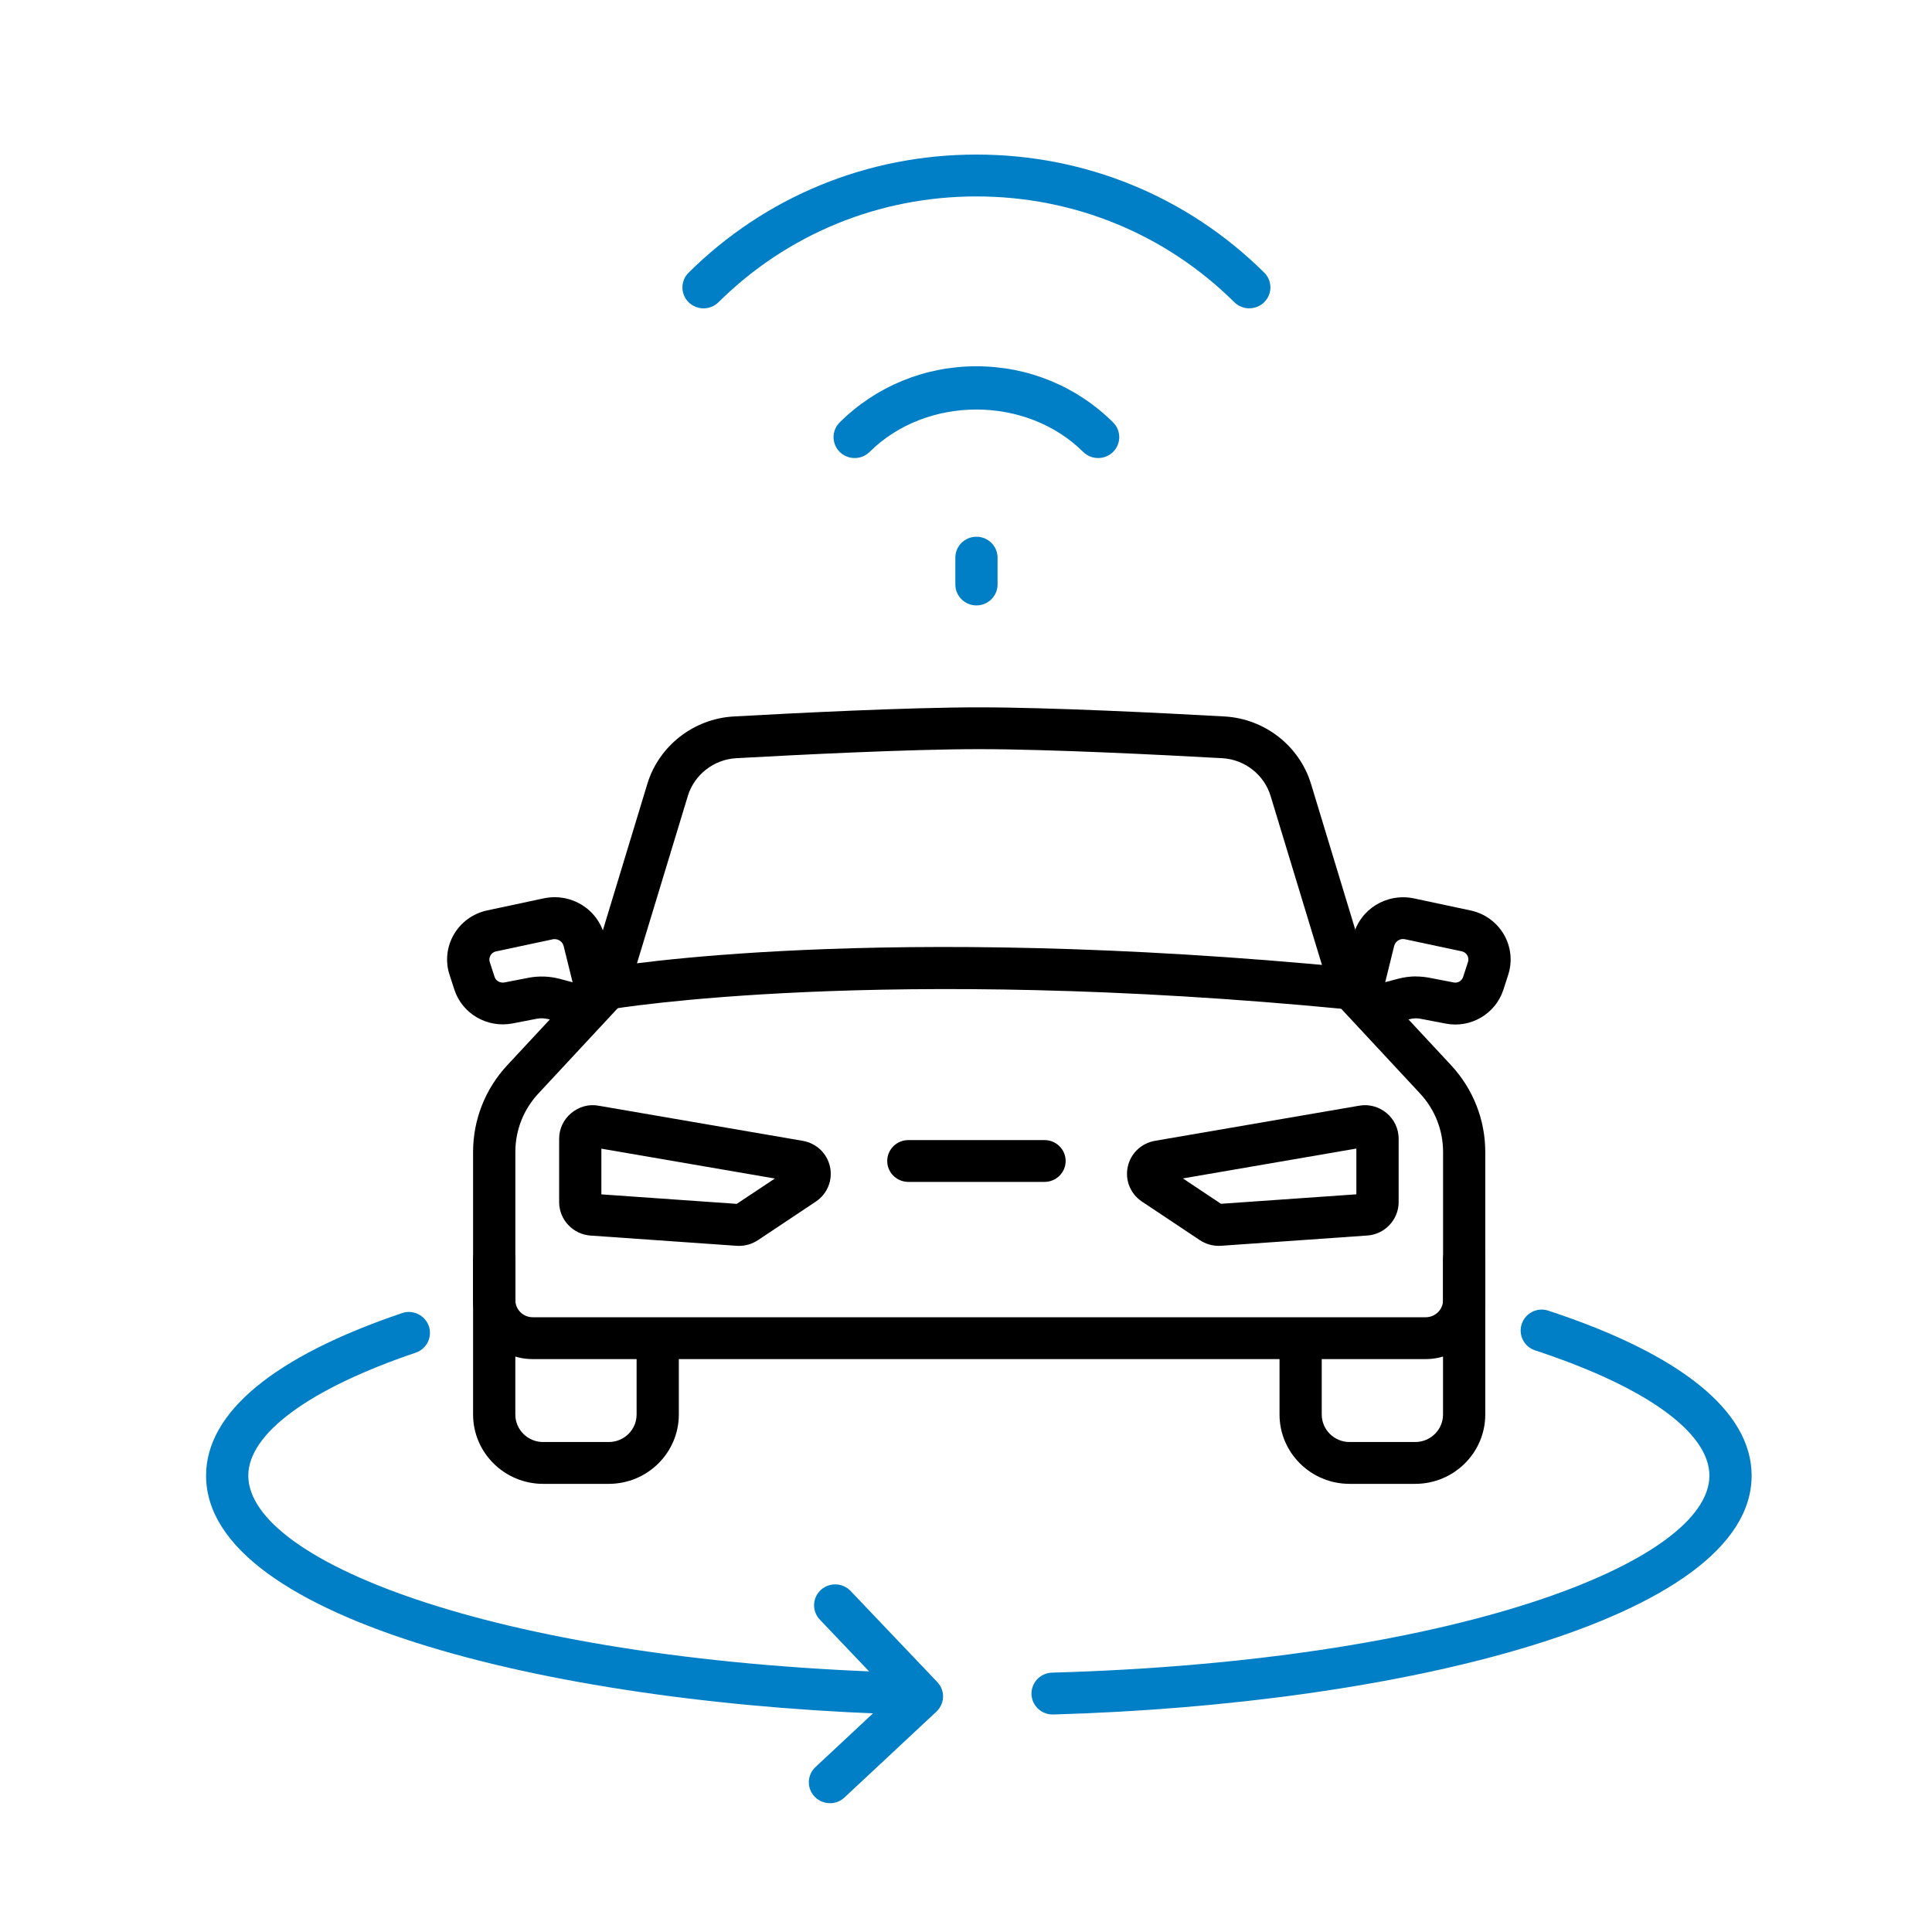 <svg width="75" height="75" viewBox="0 0 75 75" fill="none" xmlns="http://www.w3.org/2000/svg">
<g clip-path="url(#clip0_19884_9975)">
<path d="M35.473 66.565H35.452C21.809 66.224 8 62.925 8 57.284C8 54.842 10.629 52.66 15.606 50.975C16.031 50.827 16.5 51.056 16.647 51.48C16.793 51.905 16.565 52.366 16.136 52.511C12.006 53.91 9.639 55.65 9.639 57.284C9.639 60.656 19.524 64.544 35.493 64.942C35.945 64.953 36.303 65.325 36.291 65.775C36.28 66.214 35.916 66.565 35.471 66.565H35.473Z" fill="#007EC6"/>
<path d="M40.863 66.556C40.42 66.556 40.056 66.207 40.043 65.768C40.03 65.32 40.386 64.945 40.84 64.932C56.603 64.486 66.359 60.615 66.359 57.284C66.359 55.608 63.894 53.836 59.594 52.422C59.164 52.28 58.931 51.821 59.074 51.395C59.217 50.968 59.681 50.736 60.11 50.881C65.27 52.579 67.998 54.794 67.998 57.284C67.998 62.865 54.359 66.174 40.886 66.556H40.861H40.863Z" fill="#007EC6"/>
<path d="M32.219 69.999C32.001 69.999 31.783 69.913 31.622 69.744C31.312 69.418 31.327 68.903 31.657 68.597L34.63 65.82L31.826 62.874C31.516 62.549 31.53 62.033 31.86 61.726C32.188 61.421 32.709 61.434 33.019 61.76L36.386 65.298C36.535 65.455 36.616 65.663 36.609 65.877C36.602 66.093 36.509 66.296 36.352 66.445L32.78 69.78C32.622 69.928 32.419 70.001 32.217 70.001L32.219 69.999Z" fill="#007EC6"/>
<path d="M28.689 48.365C28.658 48.365 28.627 48.365 28.596 48.362L22.927 47.965C22.244 47.919 21.706 47.348 21.706 46.667V44.205C21.706 43.82 21.877 43.458 22.175 43.211C22.472 42.962 22.862 42.85 23.245 42.925L31.162 44.287C31.694 44.38 32.109 44.776 32.221 45.297C32.332 45.818 32.117 46.347 31.67 46.646L29.424 48.143C29.204 48.288 28.947 48.365 28.689 48.365ZM23.345 46.365L28.601 46.734L30.08 45.75L23.345 44.591V46.367V46.365ZM30.753 45.299C30.753 45.299 30.753 45.299 30.752 45.299H30.753Z" fill="black"/>
<path d="M47.308 48.364C47.053 48.364 46.795 48.286 46.579 48.144L44.33 46.645C43.884 46.346 43.667 45.817 43.779 45.296C43.89 44.775 44.307 44.379 44.838 44.286L52.757 42.924C53.136 42.853 53.529 42.96 53.826 43.208C54.124 43.455 54.295 43.819 54.295 44.203V46.666C54.295 47.346 53.759 47.918 53.074 47.963L47.403 48.361C47.372 48.361 47.343 48.364 47.312 48.364H47.308ZM45.92 45.747L47.398 46.731L52.654 46.363V44.587L45.92 45.746V45.747Z" fill="black"/>
<path d="M40.549 45.881H35.262C34.81 45.881 34.442 45.518 34.442 45.07C34.442 44.621 34.81 44.258 35.262 44.258H40.549C41.001 44.258 41.368 44.621 41.368 45.07C41.368 45.518 41.001 45.881 40.549 45.881Z" fill="black"/>
<path d="M55.346 52.76H20.675C19.401 52.76 18.365 51.734 18.365 50.472V44.718C18.365 43.467 18.837 42.27 19.693 41.351L22.84 37.968L25.129 30.432C25.578 28.953 26.929 27.899 28.486 27.813C30.853 27.681 35.239 27.459 38.012 27.459C40.786 27.459 45.169 27.681 47.537 27.813C49.094 27.901 50.443 28.953 50.894 30.432L53.182 37.968L56.33 41.351C57.185 42.272 57.658 43.468 57.658 44.718V50.472C57.658 51.734 56.622 52.76 55.346 52.76ZM38.012 29.082C35.279 29.082 30.929 29.303 28.58 29.433C27.708 29.482 26.952 30.073 26.701 30.901L24.357 38.614C24.321 38.731 24.259 38.84 24.175 38.929L20.9 42.45C20.323 43.069 20.006 43.874 20.006 44.717V50.471C20.006 50.837 20.308 51.135 20.677 51.135H55.348C55.718 51.135 56.02 50.836 56.02 50.471V44.717C56.02 43.874 55.702 43.069 55.127 42.45L51.851 38.929C51.768 38.838 51.705 38.731 51.669 38.614L49.325 30.901C49.074 30.071 48.319 29.482 47.446 29.433C45.097 29.303 40.748 29.082 38.016 29.082H38.012Z" fill="black"/>
<path d="M23.57 39.191C23.18 39.191 22.834 38.914 22.764 38.519C22.685 38.079 22.983 37.659 23.429 37.581C23.857 37.506 34.108 35.782 52.532 37.571C52.982 37.615 53.312 38.013 53.268 38.459C53.223 38.904 52.825 39.216 52.373 39.188C34.198 37.42 23.818 39.16 23.714 39.178C23.667 39.188 23.619 39.191 23.572 39.191H23.57Z" fill="black"/>
<path d="M22.826 39.941C22.756 39.941 22.685 39.931 22.615 39.913L21.295 39.564C21.144 39.526 20.989 39.519 20.836 39.548L19.885 39.732C18.913 39.913 17.944 39.357 17.638 38.417L17.451 37.84C17.28 37.321 17.343 36.748 17.62 36.274C17.897 35.798 18.367 35.459 18.908 35.343L21.107 34.874C22.172 34.652 23.213 35.291 23.472 36.342L24.01 38.517C24.102 38.891 23.916 39.269 23.584 39.434C23.457 39.741 23.154 39.94 22.826 39.94V39.941ZM21.528 36.457C21.503 36.457 21.479 36.457 21.453 36.465L19.254 36.934C19.131 36.96 19.067 37.041 19.041 37.089C19.015 37.136 18.974 37.23 19.013 37.347L19.2 37.923C19.251 38.079 19.412 38.162 19.571 38.141L20.525 37.956C20.92 37.881 21.331 37.895 21.718 37.996L22.228 38.131L21.882 36.73C21.843 36.566 21.694 36.457 21.53 36.457H21.528Z" fill="black"/>
<path d="M53.174 39.941C52.846 39.941 52.543 39.745 52.416 39.437C52.084 39.269 51.898 38.893 51.99 38.519L52.528 36.342C52.789 35.293 53.828 34.654 54.892 34.876L57.092 35.345C57.634 35.461 58.103 35.8 58.38 36.276C58.657 36.751 58.718 37.324 58.547 37.846L58.362 38.419C58.056 39.36 57.092 39.928 56.113 39.734L55.162 39.552C55.01 39.519 54.854 39.526 54.707 39.568L53.385 39.917C53.315 39.935 53.244 39.945 53.174 39.945V39.941ZM54.969 37.907C55.138 37.907 55.308 37.923 55.474 37.954L56.428 38.138C56.59 38.175 56.749 38.078 56.8 37.92L56.987 37.345C57.025 37.227 56.987 37.131 56.959 37.086C56.931 37.04 56.869 36.957 56.746 36.931L54.546 36.462C54.356 36.417 54.166 36.537 54.12 36.727L53.774 38.128L54.284 37.993C54.507 37.935 54.738 37.904 54.971 37.904L54.969 37.907Z" fill="black"/>
<path d="M23.634 57.603H21.083C19.585 57.603 18.365 56.395 18.365 54.911V48.896C18.365 48.448 18.732 48.084 19.185 48.084C19.637 48.084 20.005 48.448 20.005 48.896V54.911C20.005 55.5 20.488 55.979 21.083 55.979H23.634C24.229 55.979 24.713 55.5 24.713 54.911V52.318C24.713 51.87 25.08 51.506 25.532 51.506C25.985 51.506 26.352 51.87 26.352 52.318V54.911C26.352 56.395 25.132 57.603 23.634 57.603Z" fill="black"/>
<path d="M54.94 57.603H52.389C50.889 57.603 49.671 56.395 49.671 54.911V52.021C49.671 51.573 50.038 51.209 50.491 51.209C50.943 51.209 51.31 51.573 51.31 52.021V54.911C51.31 55.5 51.794 55.979 52.389 55.979H54.94C55.535 55.979 56.018 55.5 56.018 54.911V48.896C56.018 48.448 56.386 48.084 56.838 48.084C57.29 48.084 57.658 48.448 57.658 48.896V54.911C57.658 56.395 56.438 57.603 54.94 57.603Z" fill="black"/>
<path d="M48.499 11.97C48.289 11.97 48.079 11.89 47.918 11.733C45.245 9.083 41.687 7.625 37.905 7.625C34.123 7.625 30.565 9.083 27.891 11.733C27.571 12.049 27.052 12.049 26.732 11.733C26.412 11.416 26.412 10.901 26.732 10.585C29.715 7.628 33.683 6 37.905 6C42.128 6 46.095 7.628 49.077 10.583C49.397 10.9 49.397 11.414 49.077 11.731C48.917 11.89 48.707 11.968 48.497 11.968L48.499 11.97Z" fill="#007EC6"/>
<path d="M42.631 17.781C42.421 17.781 42.211 17.701 42.05 17.544C39.836 15.349 35.97 15.349 33.757 17.544C33.438 17.86 32.918 17.86 32.598 17.544C32.279 17.227 32.279 16.712 32.598 16.396C34.014 14.993 35.9 14.219 37.905 14.219C39.909 14.219 41.795 14.993 43.209 16.396C43.529 16.712 43.529 17.227 43.209 17.544C43.049 17.703 42.839 17.781 42.629 17.781H42.631Z" fill="#007EC6"/>
<path d="M37.906 23.502C37.453 23.502 37.086 23.138 37.086 22.69V21.648C37.086 21.2 37.453 20.836 37.906 20.836C38.358 20.836 38.725 21.2 38.725 21.648V22.69C38.725 23.138 38.358 23.502 37.906 23.502Z" fill="#007EC6"/>
</g>
<defs>
<clipPath id="clip0_19884_9975">
<rect width="60" height="64" fill="white" transform="translate(8 6)"/>
</clipPath>
</defs>
</svg>
